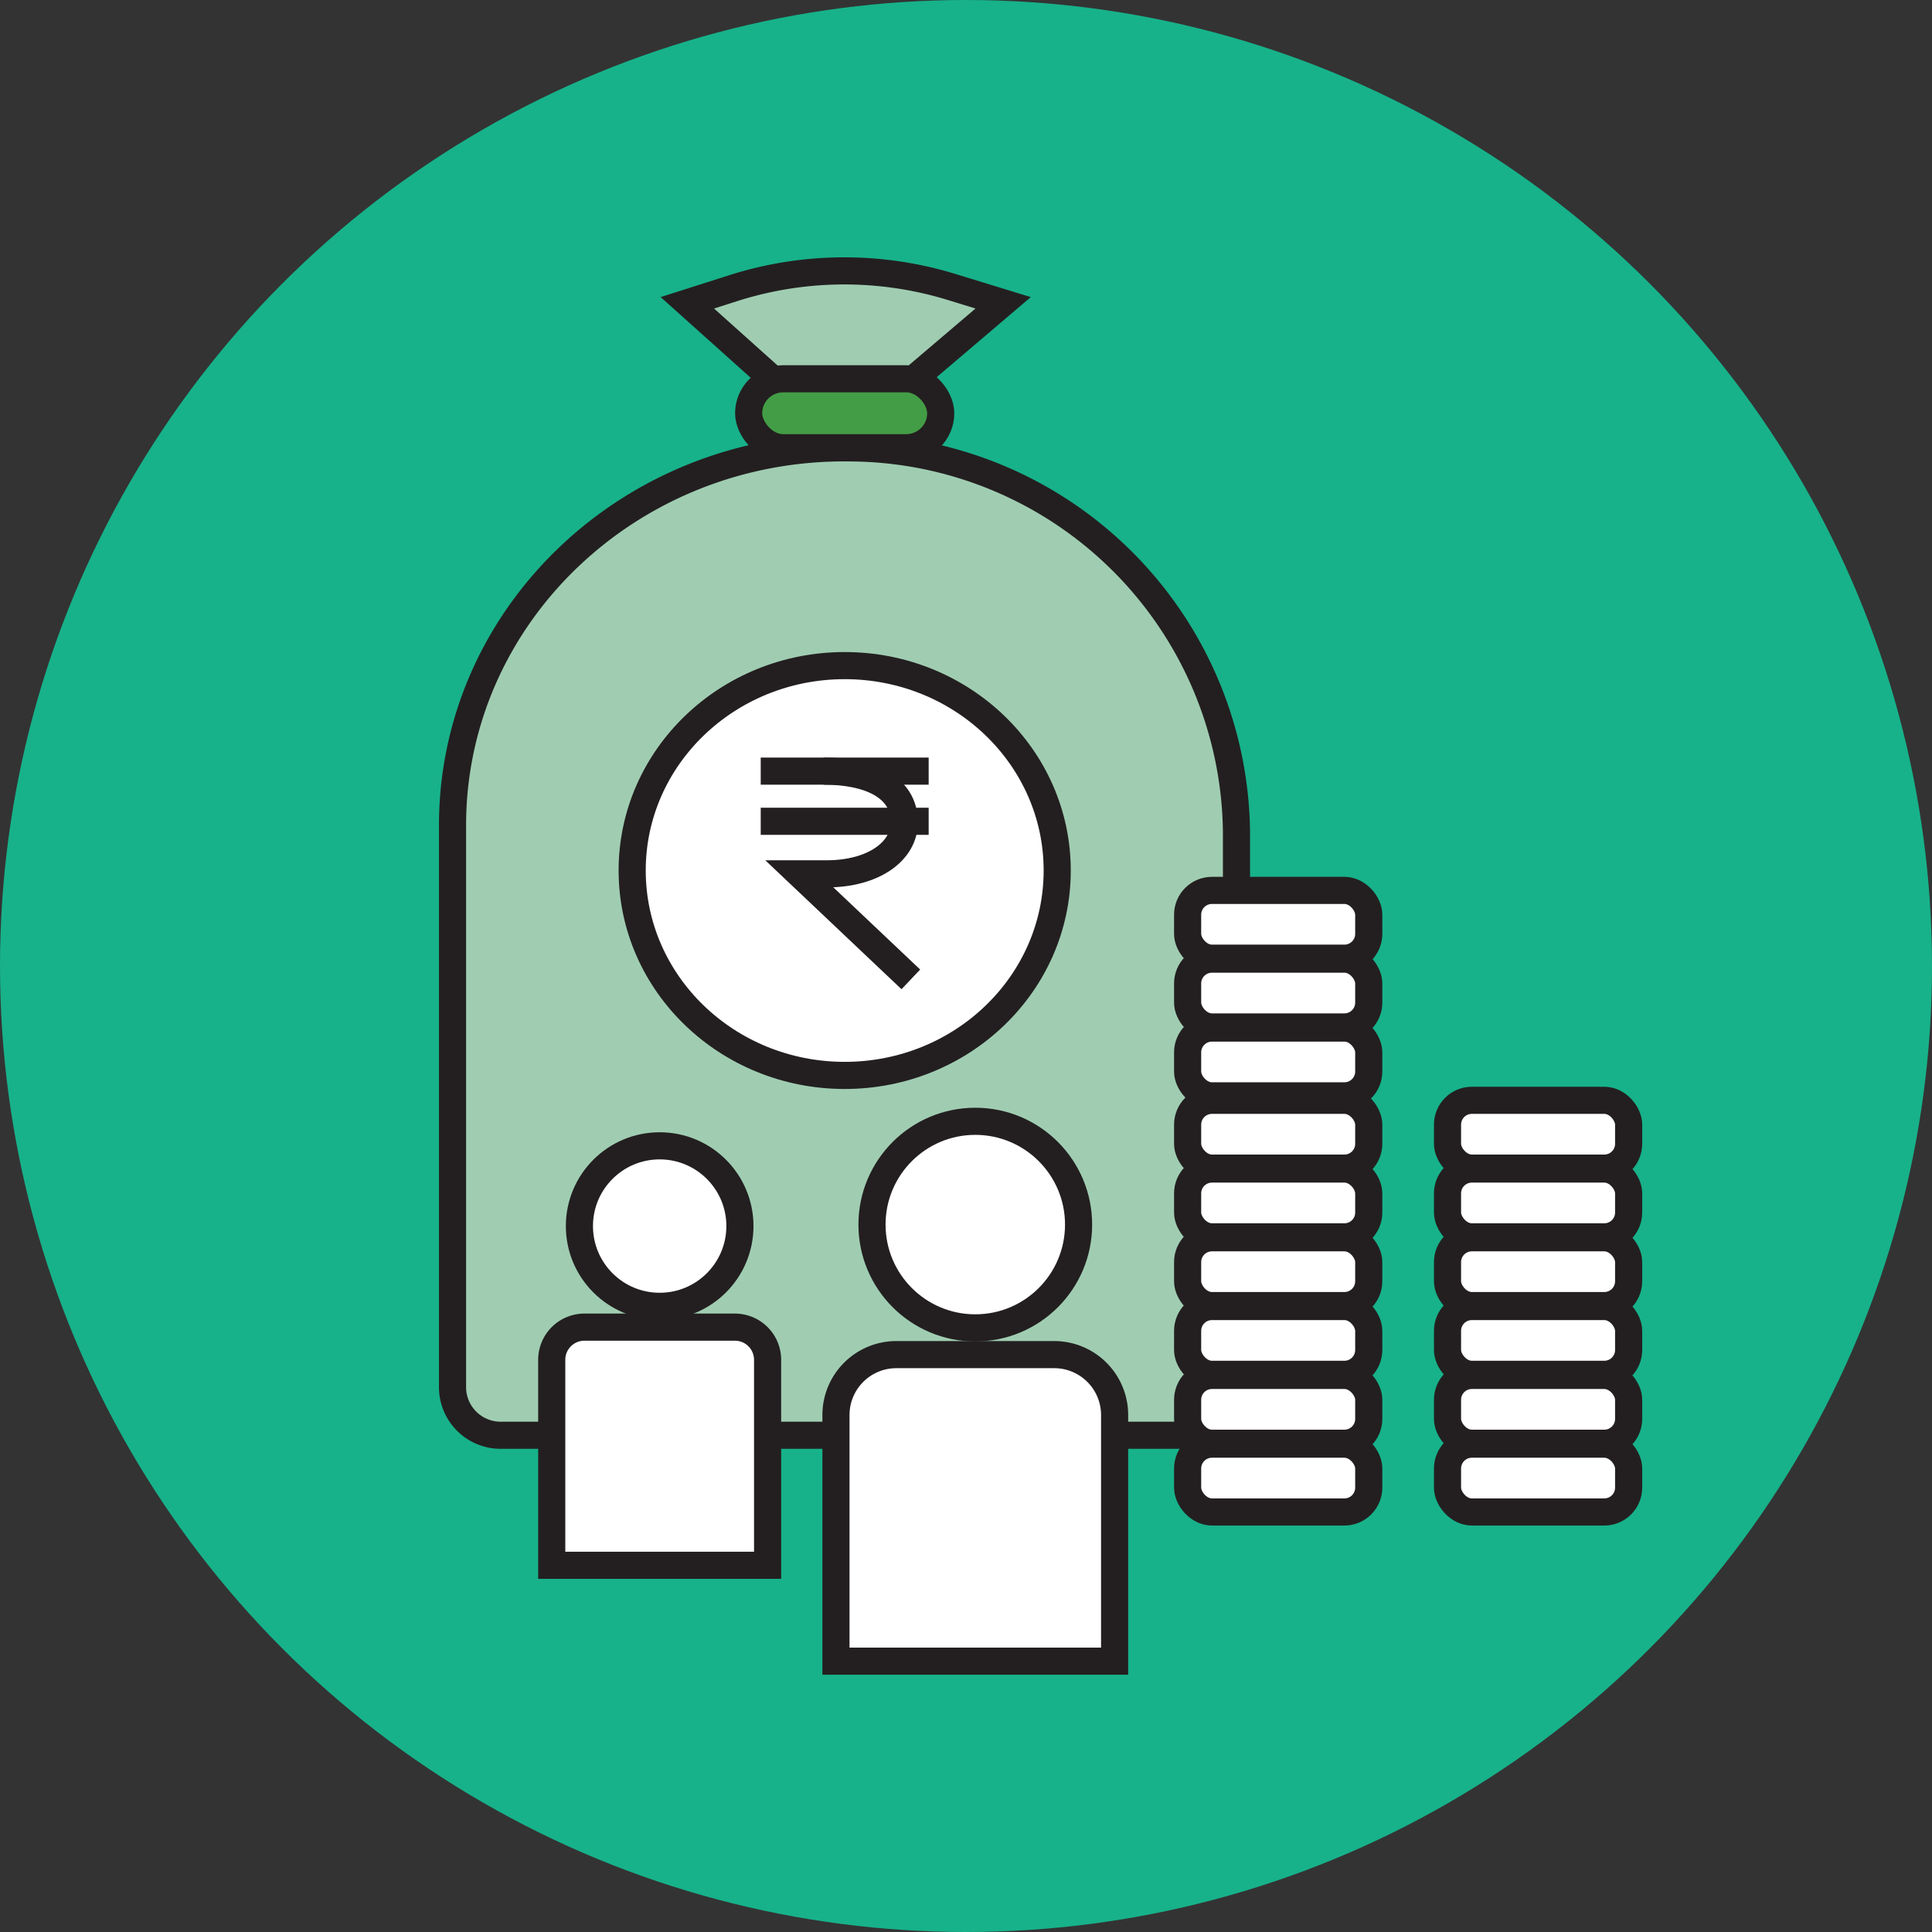 <svg id="Layer_1" data-name="Layer 1" xmlns="http://www.w3.org/2000/svg" viewBox="0 0 104 104"><rect x="0" y="0" width="104" height="104" fill="#333333" stroke="none"/><defs><style>.cls-1{fill:#17b28a;}.cls-2{fill:#a0cdb2;}.cls-2,.cls-3,.cls-4,.cls-5{stroke:#231f20;stroke-miterlimit:10;stroke-width:1.46px;}.cls-3{fill:#439d46;}.cls-4{fill:#fff;}.cls-5{fill:none;}</style></defs><circle class="cls-1" cx="52" cy="52" r="52"/><path class="cls-2" d="M66.56,44.77V74.72a2.59,2.59,0,0,1-2.64,2.54H27a2.59,2.59,0,0,1-2.64-2.54V44.43c0-11.34,9.64-20.51,21.45-20.32A20.91,20.91,0,0,1,66.56,44.77Z"/><path class="cls-2" d="M54,16.3l-8.72,7.42L37,16.3l2.57-.82a19.7,19.7,0,0,1,11.53-.07Z"/><rect class="cls-3" x="40.3" y="20.39" width="10.34" height="3.71" rx="1.86"/><rect class="cls-4" x="63.93" y="59.23" width="9.75" height="3.65" rx="1.31"/><rect class="cls-4" x="63.93" y="62.93" width="9.75" height="3.65" rx="1.31"/><rect class="cls-4" x="63.93" y="66.63" width="9.75" height="3.65" rx="1.31"/><rect class="cls-4" x="63.93" y="70.33" width="9.75" height="3.65" rx="1.31"/><rect class="cls-4" x="63.93" y="74.04" width="9.75" height="3.65" rx="1.31"/><rect class="cls-4" x="63.93" y="77.74" width="9.75" height="3.65" rx="1.31"/><rect class="cls-4" x="63.93" y="47.93" width="9.75" height="3.65" rx="1.31"/><rect class="cls-4" x="63.93" y="51.63" width="9.75" height="3.65" rx="1.31"/><rect class="cls-4" x="63.93" y="55.34" width="9.75" height="3.65" rx="1.31"/><rect class="cls-4" x="77.92" y="59.23" width="9.75" height="3.65" rx="1.31"/><rect class="cls-4" x="77.92" y="62.93" width="9.75" height="3.65" rx="1.31"/><rect class="cls-4" x="77.92" y="66.63" width="9.75" height="3.65" rx="1.31"/><rect class="cls-4" x="77.92" y="70.33" width="9.75" height="3.65" rx="1.31"/><rect class="cls-4" x="77.92" y="74.04" width="9.75" height="3.65" rx="1.31"/><rect class="cls-4" x="77.92" y="77.74" width="9.75" height="3.65" rx="1.31"/><ellipse class="cls-4" cx="45.47" cy="46.86" rx="11.44" ry="11.03"/><line class="cls-4" x1="40.95" y1="41.51" x2="49.99" y2="41.51"/><path class="cls-5" d="M44.34,41.51c2.4,0,4.34.81,4.34,2.76,0,1.53-1.62,2.77-4.2,2.77-.46,0-.77,0-1.45,0l6,5.68"/><line class="cls-4" x1="40.95" y1="44.21" x2="49.99" y2="44.21"/><circle class="cls-4" cx="35.51" cy="66" r="4.32"/><path class="cls-4" d="M31.46,71.44h8.1a1.76,1.76,0,0,1,1.76,1.76V84.26a0,0,0,0,1,0,0H29.7a0,0,0,0,1,0,0V73.2A1.76,1.76,0,0,1,31.46,71.44Z"/><circle class="cls-4" cx="52.5" cy="65.92" r="5.56"/><path class="cls-4" d="M48.26,72.92h8.47A3.25,3.25,0,0,1,60,76.17V89.42a0,0,0,0,1,0,0H45a0,0,0,0,1,0,0V76.17a3.25,3.25,0,0,1,3.25-3.25Z"/></svg>